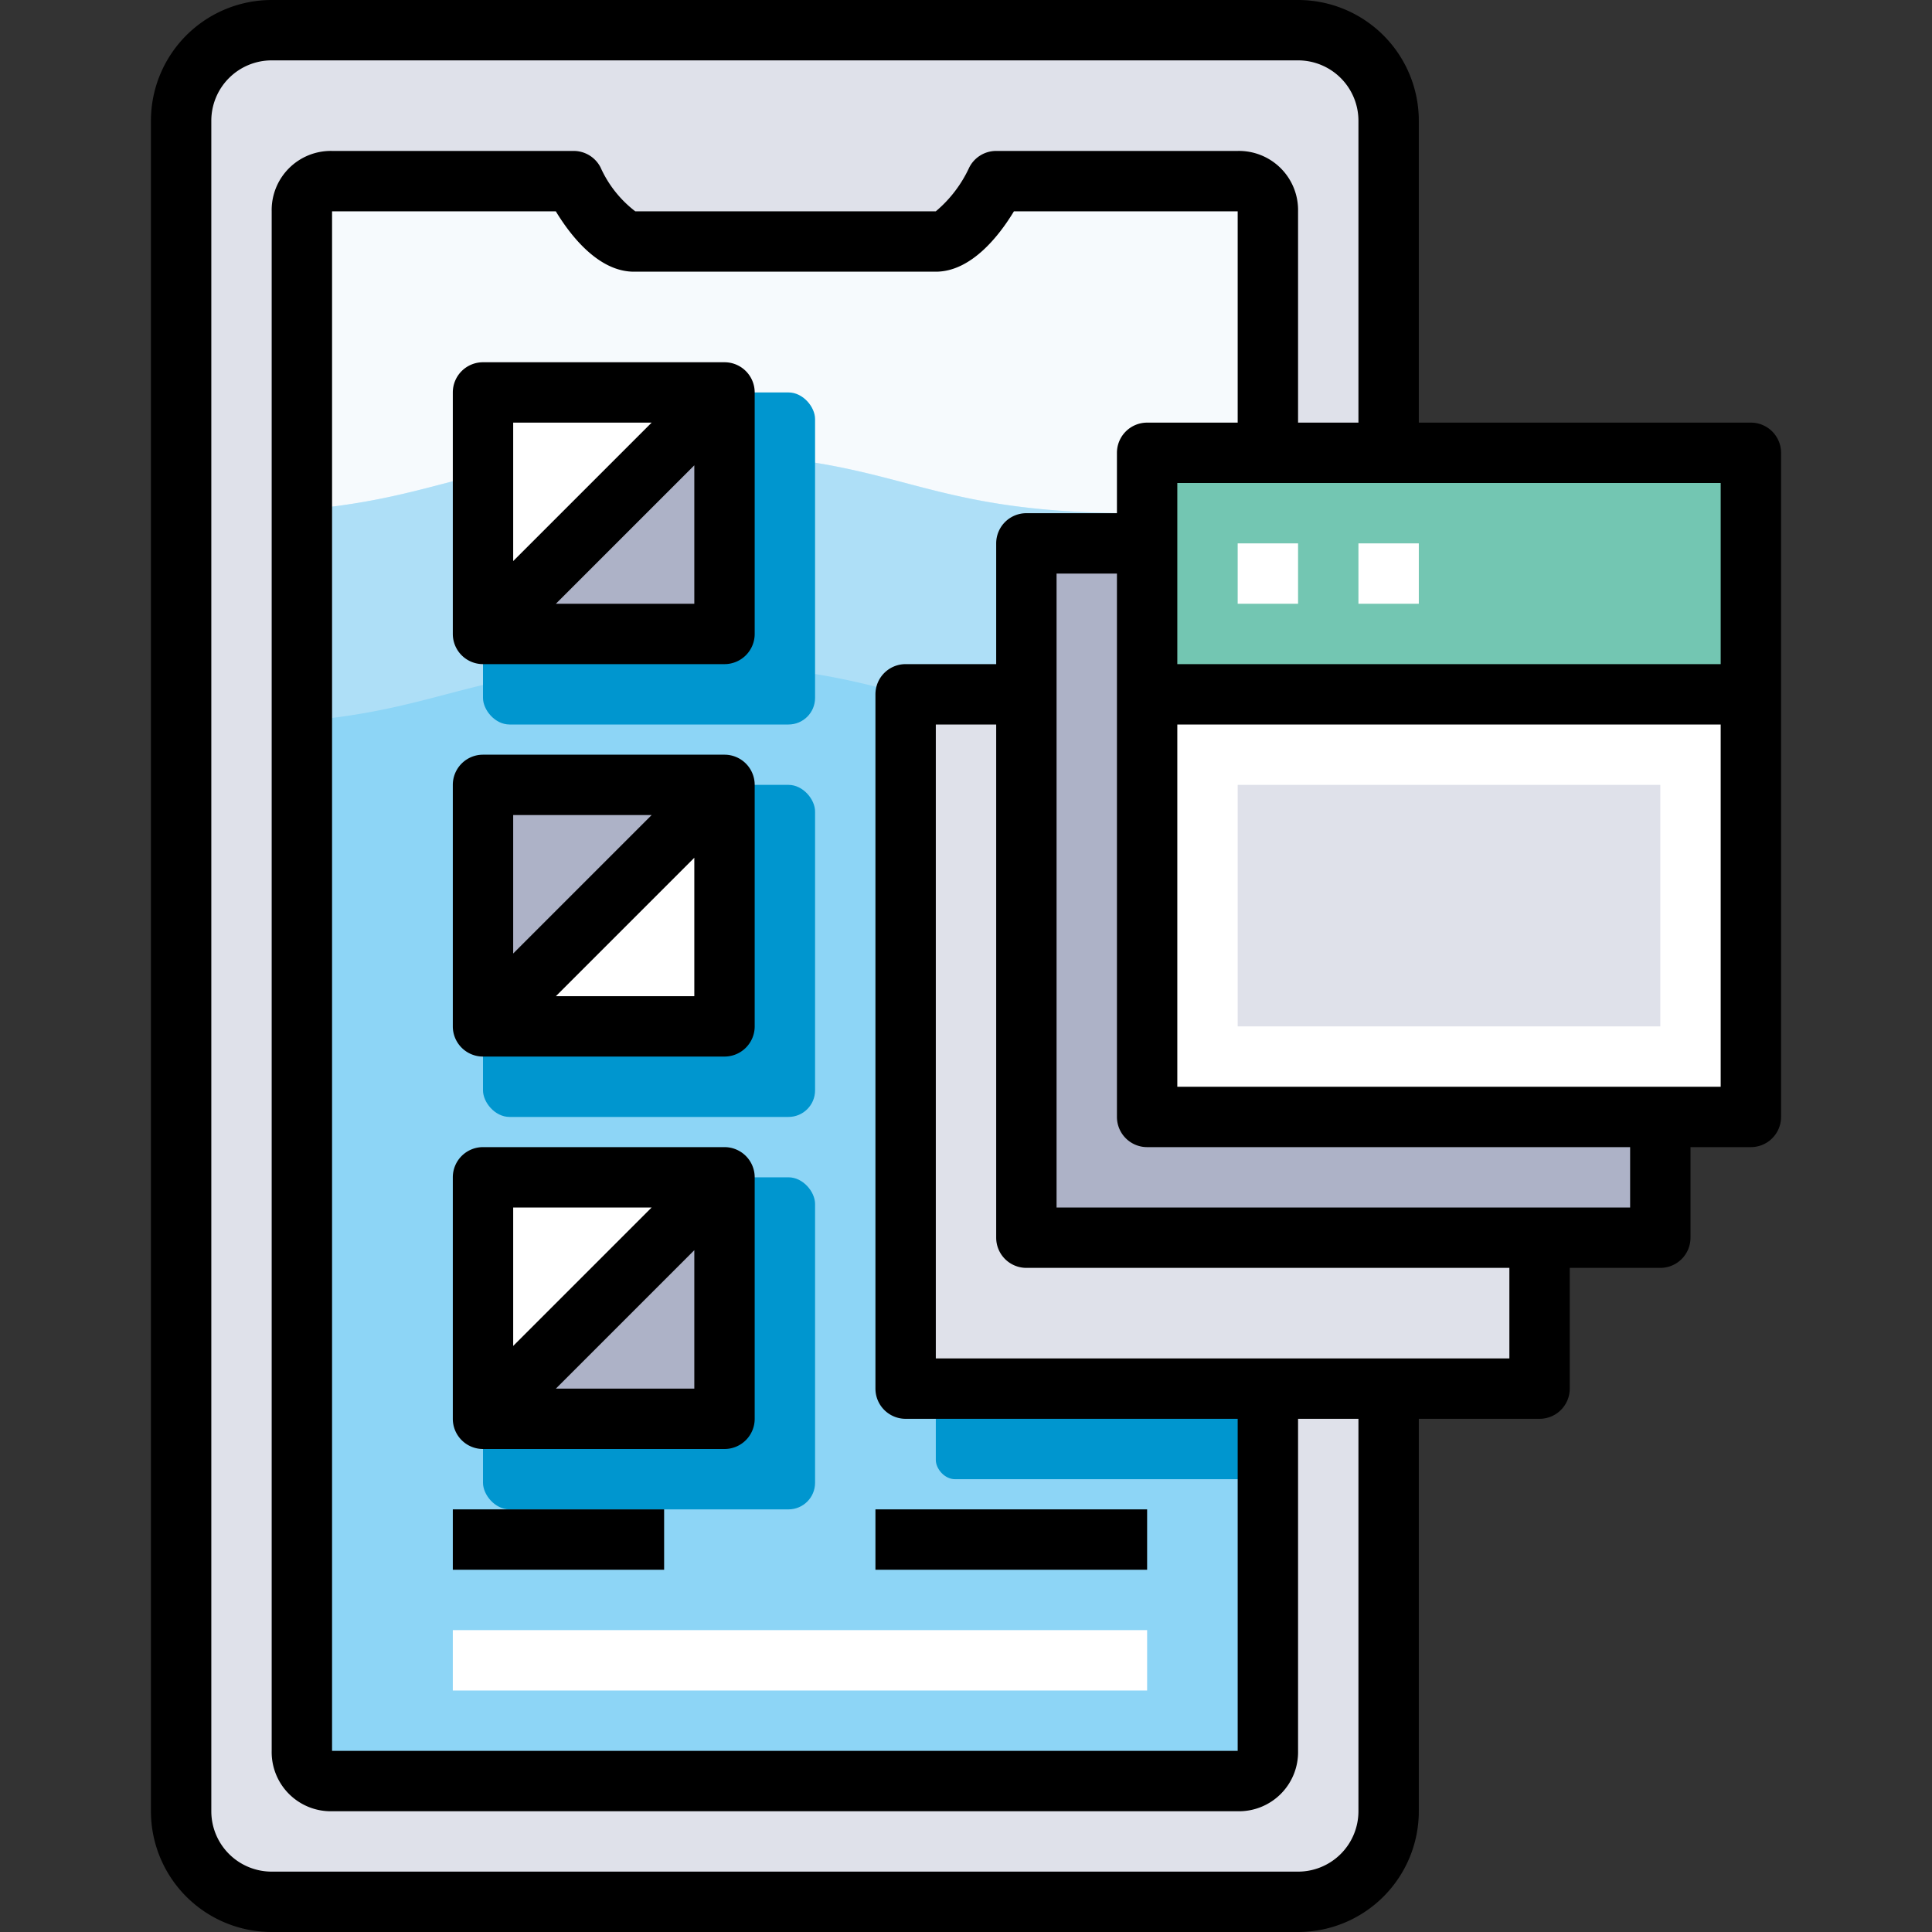 <svg xmlns="http://www.w3.org/2000/svg" viewBox="0 0 64 64"><rect x="0" y="0" width="64" height="64" fill="#333333" stroke="none"/><defs><style>.cls-1{fill:#dfe1ea;}.cls-2{fill:#8dd5f6;}.cls-3{fill:#aedff7;}.cls-4{fill:#f6fafd;}.cls-5{fill:#0096cf;}.cls-6{fill:#adb2c7;}.cls-7{fill:#fff;}.cls-8{fill:#73c6b2;}</style></defs><title>3-App</title><g id="_3-App" data-name="3-App"><path class="cls-1" d="M46,4V60a3,3,0,0,1-3,3H9a3,3,0,0,1-3-3V4A3,3,0,0,1,9,1H43A3,3,0,0,1,46,4ZM42,58V7a.979.979,0,0,0-1-1H33s-1,2-2,2H21c-1,0-2-2-2-2H11a.979.979,0,0,0-1,1V58a.979.979,0,0,0,1,1H41A.979.979,0,0,0,42,58Z"/><path class="cls-2" d="M42,7V58a.979.979,0,0,1-1,1H11a.979.979,0,0,1-1-1V7a.979.979,0,0,1,1-1h8s1,2,2,2H31c1,0,2-2,2-2h8A.979.979,0,0,1,42,7Z"/><path class="cls-3" d="M37.6,17c-7.6,0-7.6-2-15.2-2C15.872,15,14.935,16.47,10,16.888v7C14.935,23.47,15.872,22,22.394,22c7.6,0,7.6,2,15.2,2A28.636,28.636,0,0,0,42,23.7v-7A28.636,28.636,0,0,1,37.6,17Z"/><path class="cls-4" d="M10,7v9.888C14.935,16.47,15.872,15,22.394,15c7.6,0,7.6,2,15.2,2A28.636,28.636,0,0,0,42,16.7V7a.979.979,0,0,0-1-1H33s-1,2-2,2H21c-1,0-2-2-2-2H11A.979.979,0,0,0,10,7Z"/><rect class="cls-5" x="16" y="13" width="11" height="11" rx="0.88" ry="0.88"/><rect class="cls-5" x="16" y="26" width="11" height="11" rx="0.88" ry="0.88"/><rect class="cls-5" x="16" y="39" width="11" height="11" rx="0.88" ry="0.88"/><rect class="cls-5" x="31" y="44" width="11" height="5" rx="0.635" ry="0.635"/><rect class="cls-1" x="30" y="23" width="21" height="23"/><rect class="cls-6" x="34" y="18" width="21" height="23"/><rect class="cls-7" x="38" y="23" width="20" height="14"/><rect class="cls-8" x="38" y="15" width="20" height="8"/><rect class="cls-1" x="41" y="26" width="14" height="8"/><rect class="cls-7" x="41" y="18" width="2" height="2"/><rect class="cls-7" x="45" y="18" width="2" height="2"/><polygon class="cls-6" points="24 39 24 47 16 47 24 39"/><polygon class="cls-7" points="24 39 16 47 16 39 24 39"/><polygon class="cls-7" points="24 26 24 34 16 34 24 26"/><polygon class="cls-6" points="24 26 16 34 16 26 24 26"/><polygon class="cls-6" points="24 13 24 21 16 21 24 13"/><polygon class="cls-7" points="24 13 16 21 16 13 24 13"/><rect class="cls-7" x="15" y="54" width="23" height="2"/><path d="M58,14H47V4a4,4,0,0,0-4-4H9A4,4,0,0,0,5,4V60a4,4,0,0,0,4,4H43a4,4,0,0,0,4-4V47h4a1,1,0,0,0,1-1V42h3a1,1,0,0,0,1-1V38h2a1,1,0,0,0,1-1V15A1,1,0,0,0,58,14Zm-1,8H39V16H57ZM33,18v4H30a1,1,0,0,0-1,1V46a1,1,0,0,0,1,1H41V58H11V7h7.412C18.9,7.807,19.827,9,21,9H31c1.173,0,2.1-1.193,2.588-2H41v7H38a1,1,0,0,0-1,1v2H34A1,1,0,0,0,33,18ZM45,60a2,2,0,0,1-2,2H9a2,2,0,0,1-2-2V4A2,2,0,0,1,9,2H43a2,2,0,0,1,2,2V14H43V7a1.959,1.959,0,0,0-2-2H33a1,1,0,0,0-.894.551A4.184,4.184,0,0,1,31,7l-9.956,0a3.775,3.775,0,0,1-1.15-1.454A1,1,0,0,0,19,5H11A1.959,1.959,0,0,0,9,7V58a1.959,1.959,0,0,0,2,2H41a1.959,1.959,0,0,0,2-2V47h2Zm5-15H31V24h2V41a1,1,0,0,0,1,1H50Zm4-5H35V19h2V37a1,1,0,0,0,1,1H54ZM39,36V24H57V36Z"/><path d="M24,12H16a1,1,0,0,0-1,1v8a1,1,0,0,0,1,1h8a1,1,0,0,0,1-1V13A1,1,0,0,0,24,12Zm-2.414,2L17,18.586V14Zm-3.172,6L23,15.414V20Z"/><path d="M24,25H16a1,1,0,0,0-1,1v8a1,1,0,0,0,1,1h8a1,1,0,0,0,1-1V26A1,1,0,0,0,24,25Zm-2.414,2L17,31.586V27Zm-3.172,6L23,28.414V33Z"/><path d="M24,38H16a1,1,0,0,0-1,1v8a1,1,0,0,0,1,1h8a1,1,0,0,0,1-1V39A1,1,0,0,0,24,38Zm-2.414,2L17,44.586V40Zm-3.172,6L23,41.414V46Z"/><rect x="29" y="50" width="9" height="2"/><rect x="15" y="50" width="7" height="2"/></g></svg>